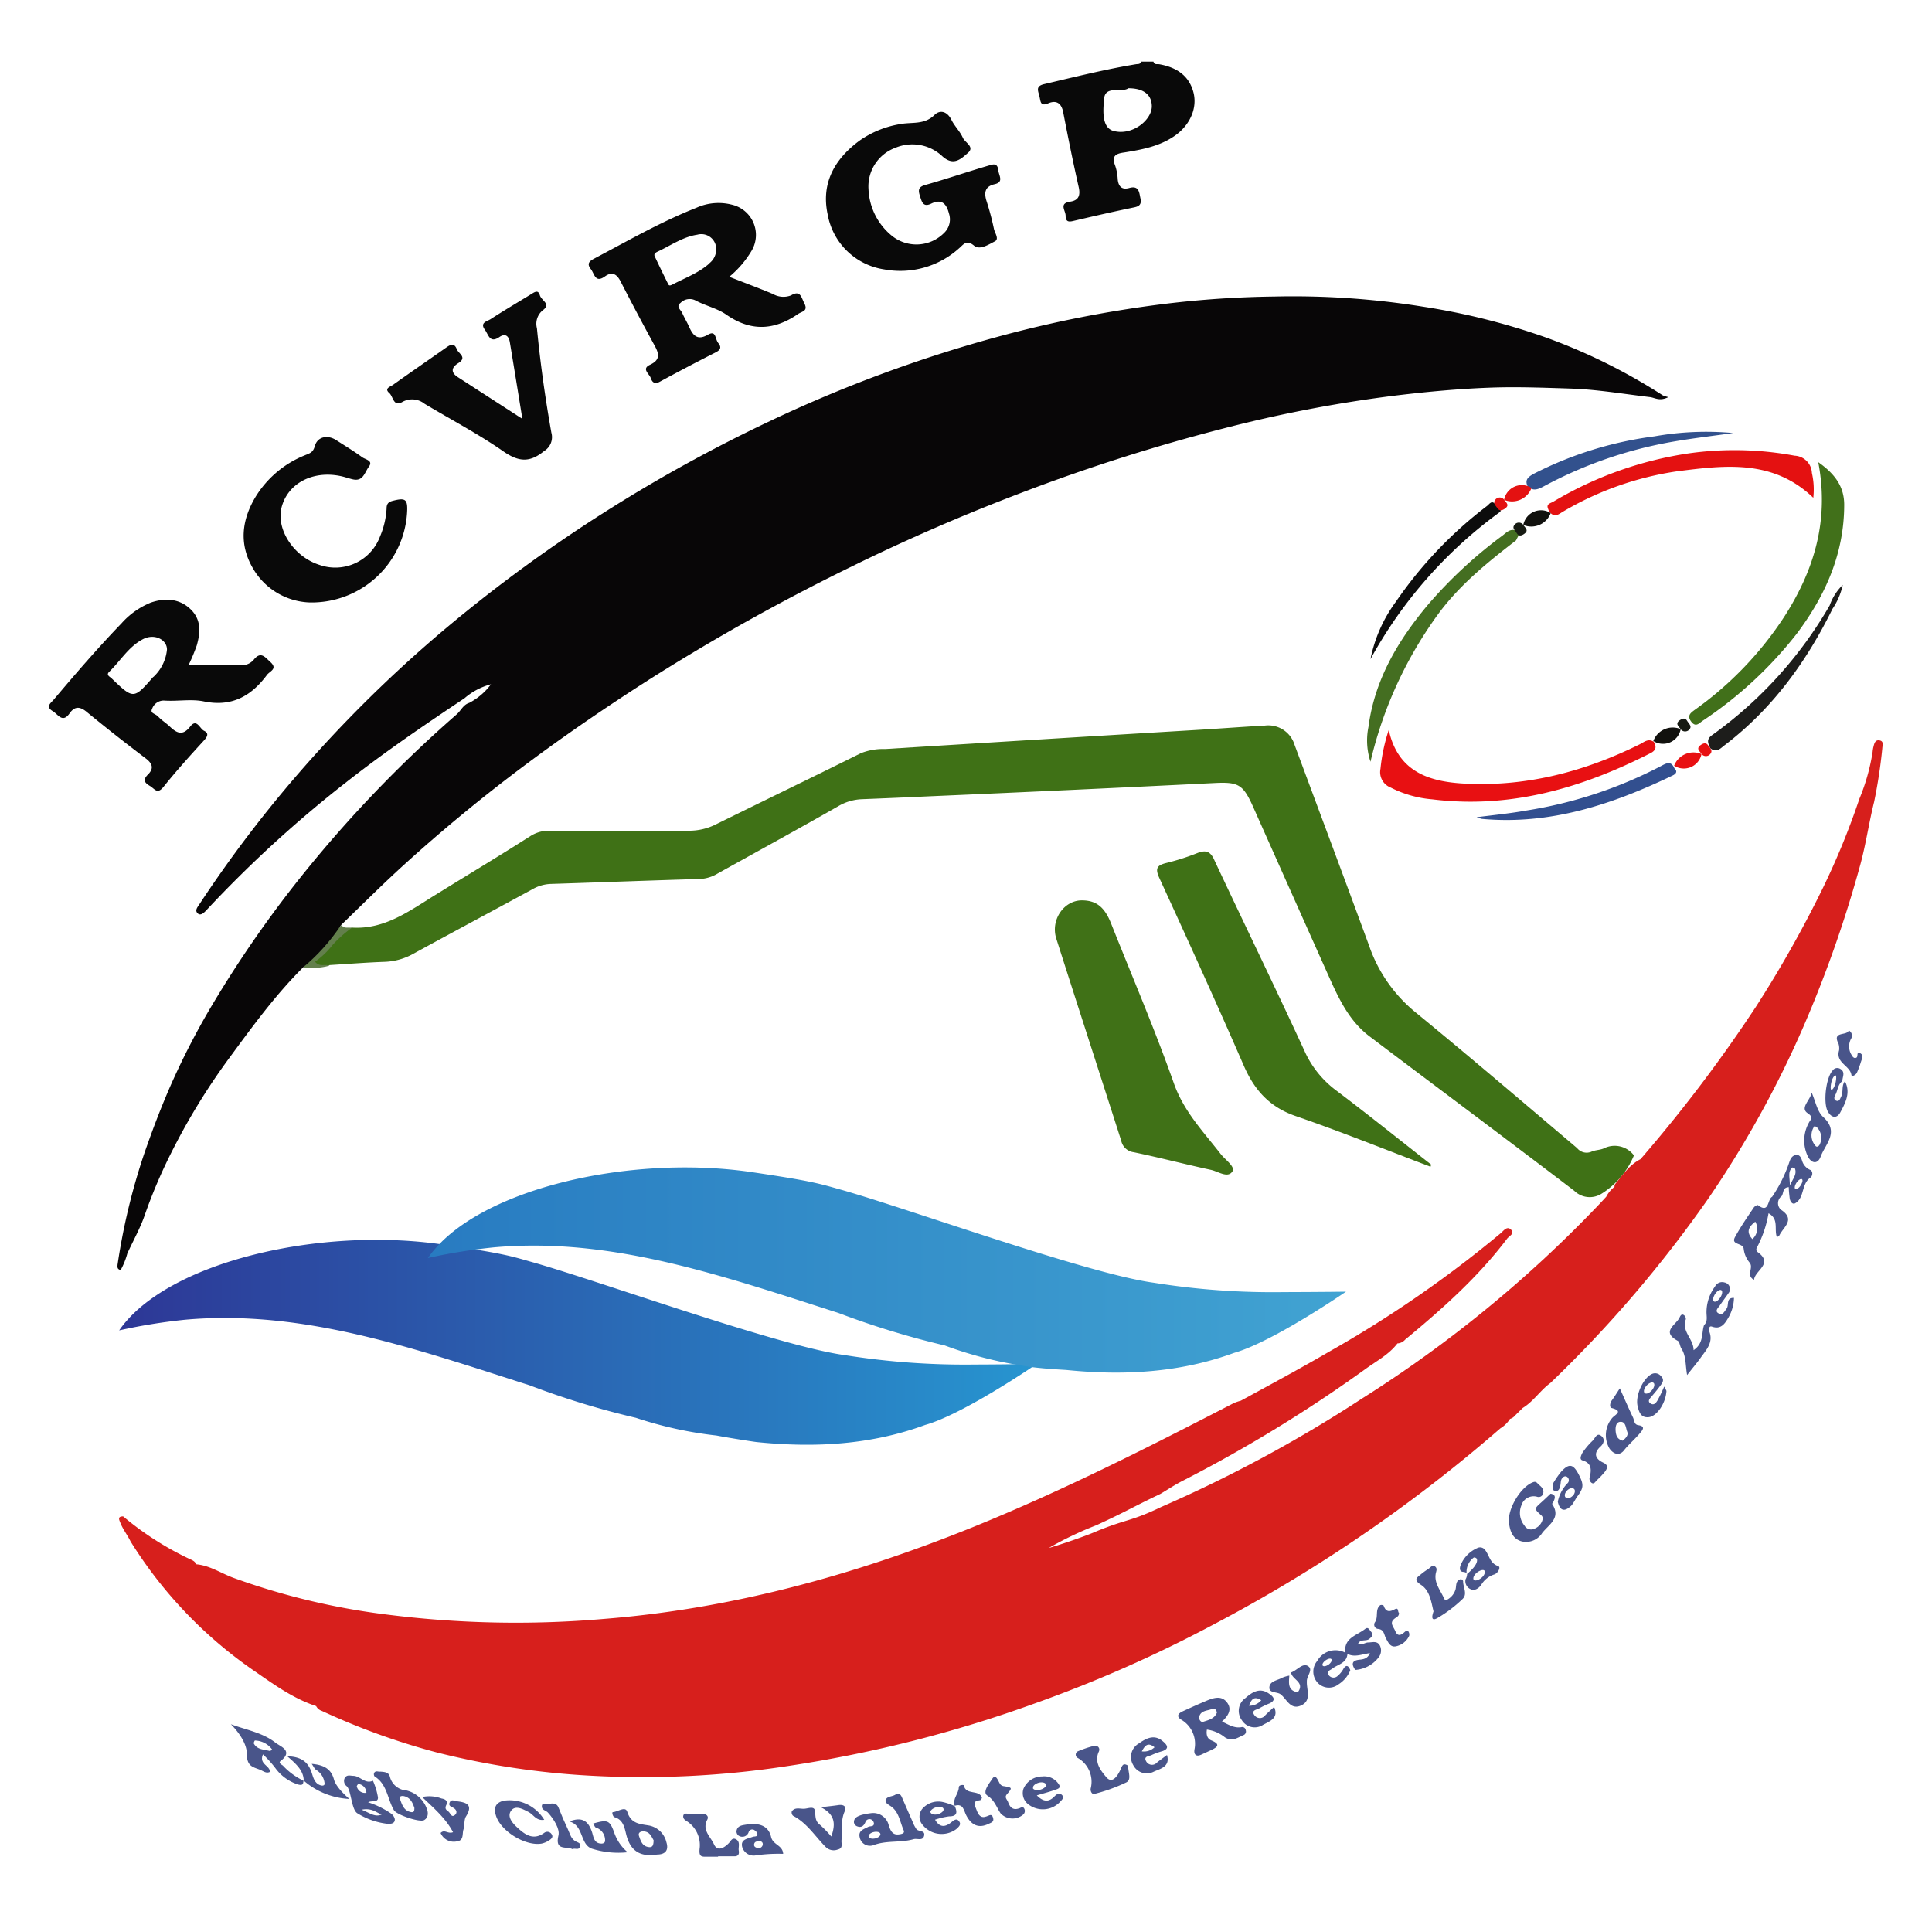 <svg id="Calque_1" data-name="Calque 1" xmlns="http://www.w3.org/2000/svg" xmlns:xlink="http://www.w3.org/1999/xlink" viewBox="0 0 291.81 289.73"><defs><style>.cls-1{fill:url(#Dégradé_sans_nom_6);}.cls-2{fill:#3f7116;}.cls-3{fill:#407117;}.cls-4{fill:#090909;}.cls-5{fill:#41701a;}.cls-6{fill:#e81012;}.cls-7{fill:#e41111;}.cls-8{fill:#446e21;}.cls-9{fill:#32518d;}.cls-10{fill:#324f8f;}.cls-11{fill:#0c0c0c;}.cls-12{fill:#d71f1c;}.cls-13{fill:#637f4c;}.cls-14{fill:#11110e;}.cls-15{fill:#080607;}.cls-16{fill:#161a12;}.cls-17{fill:#1d1d1b;}.cls-18{fill:#49558a;}.cls-19{fill:url(#Dégradé_sans_nom_12);}</style><linearGradient id="Dégradé_sans_nom_6" x1="17.99" y1="202.77" x2="156.63" y2="202.77" gradientUnits="userSpaceOnUse"><stop offset="0" stop-color="#2d3796"/><stop offset="1" stop-color="#2795d0"/></linearGradient><linearGradient id="Dégradé_sans_nom_12" x1="64.63" y1="191.83" x2="203.26" y2="191.83" gradientUnits="userSpaceOnUse"><stop offset="0" stop-color="#287bc1"/><stop offset="1" stop-color="#41a3d2"/></linearGradient></defs><path class="cls-1" d="M147.18,206.11a115.33,115.33,0,0,1-19.56-1.42c-9.89-1.33-37.08-11.19-47.27-14.06C77,189.67,76,189.33,67,188c-18.77-2.79-41.9,2.66-49,12.95a86.43,86.43,0,0,1,9.94-1.61c13.87-1.24,27.07,2.08,40.15,6.12,4,1.23,7.94,2.53,11.91,3.79a125,125,0,0,0,16.06,4.91,59.39,59.39,0,0,0,12.15,2.67c2.09.4,6,1,6.18,1,8.63.87,17.13.43,25.36-2.6,5.84-1.64,16.89-9.24,16.89-9.24S153.88,206.09,147.18,206.11Z"/><path class="cls-2" d="M241.86,180.33a3.34,3.34,0,0,1-4.09-.47c-10.26-7.83-20.61-15.53-30.9-23.31-3.27-2.46-4.83-6.09-6.44-9.68q-5.58-12.47-11.16-25c-1.53-3.42-2.23-3.77-5.87-3.59q-21.51,1.07-43,2-5.12.24-10.24.44a7.61,7.61,0,0,0-3.57,1.07c-6,3.43-12.14,6.78-18.22,10.17a5.64,5.64,0,0,1-2.67.81c-7.53.22-15.05.51-22.57.75a5.92,5.92,0,0,0-2.69.79c-6,3.26-12,6.47-18,9.75a9.52,9.52,0,0,1-4.32,1.22c-2.77.1-5.55.32-8.32.49a2.94,2.94,0,0,1-1.66.09c-.54-.08-1.07-.57-.58-1,1.78-1.67,2.94-4.11,5.59-4.75,4.89.31,8.59-2.45,12.44-4.83,4.84-3,9.72-5.93,14.54-9a5.14,5.14,0,0,1,2.84-.8c7,0,14,0,21.07,0a9,9,0,0,0,4.17-1c7.26-3.58,14.55-7.1,21.79-10.7a9.18,9.18,0,0,1,3.7-.64q23.67-1.48,47.34-2.9c3.35-.2,6.69-.46,10-.64a4.15,4.15,0,0,1,4.5,2.93c3.75,10.09,7.52,20.16,11.23,30.26a22.41,22.41,0,0,0,6.89,10c8.27,6.77,16.39,13.72,24.55,20.63a1.84,1.84,0,0,0,2.18.53c.57-.26,1.26-.23,1.83-.48a3.65,3.65,0,0,1,4.57,1.05A12.44,12.44,0,0,1,241.86,180.33Z"/><path class="cls-2" d="M216.07,176.23c-6.78-2.57-13.51-5.29-20.36-7.65-3.92-1.35-6.22-3.89-7.83-7.58-4.14-9.51-8.44-18.95-12.77-28.37-.67-1.46-.37-1.93,1.06-2.28a35.05,35.05,0,0,0,4.69-1.5c1.32-.52,2-.21,2.57,1.1,4.51,9.63,9.18,19.18,13.62,28.83a15.12,15.12,0,0,0,4.77,5.93c4.84,3.65,9.57,7.46,14.35,11.2Z"/><path class="cls-3" d="M163.4,136c2.17,0,3.42,1,4.4,3.44,3.2,8.06,6.61,16,9.51,24.21,1.5,4.24,4.44,7.28,7.06,10.65.68.88,2.23,1.91,1.78,2.63-.7,1.1-2.16,0-3.26-.23-3.89-.84-7.74-1.85-11.64-2.66a2.2,2.2,0,0,1-1.9-1.74c-3.26-10.18-6.56-20.35-9.81-30.53C158.65,138.93,160.7,136,163.4,136Z"/><path class="cls-4" d="M131.18,28.59a9.57,9.57,0,0,0,3.5,7,5.89,5.89,0,0,0,7.92-.41,2.82,2.82,0,0,0,.73-2.94c-.39-1.53-1.14-2.23-2.68-1.48-1.16.56-1.39-.18-1.65-1s-.49-1.48.74-1.82c3.22-.9,6.39-2,9.59-2.93.68-.21,1.33-.43,1.45.71.09.81.87,1.78-.54,2.1S148.58,29,149,30.35a40.78,40.78,0,0,1,1.12,4.21c.13.63.83,1.54.15,1.89-.94.48-2.26,1.36-3.13.67-1.2-1-1.61-.17-2.31.41a13.27,13.27,0,0,1-11.29,3.16A10.21,10.21,0,0,1,125,32.33c-1-4.72,1.11-8.37,4.87-11.12A14.85,14.85,0,0,1,136,18.74c1.73-.33,3.62.14,5.15-1.38.86-.84,1.93-.52,2.56.75.47.95,1.3,1.74,1.72,2.7.33.74,1.82,1.36.78,2.27s-2.17,2.06-3.87.53a6.61,6.61,0,0,0-7.09-1.29A6.22,6.22,0,0,0,131.18,28.59Z"/><path class="cls-4" d="M46.8,91a10.31,10.31,0,0,1-8.64-5.23c-2.09-3.63-1.64-7.28.47-10.77a15.49,15.49,0,0,1,7.42-6.23c.67-.29,1.22-.37,1.49-1.36.39-1.47,1.94-1.77,3.24-.93s2.68,1.67,3.95,2.6c.44.32,1.67.49,1,1.39s-.86,2.28-2.42,1.94c-.55-.12-1.09-.32-1.64-.45-4.32-1-8.17,1-9.13,4.64-.88,3.35,1.82,7.48,5.69,8.72a7.21,7.21,0,0,0,9.16-4.26,12.51,12.51,0,0,0,1-4.21c0-.62.16-1,.89-1.19,2-.52,2.34-.27,2.2,1.87A14.45,14.45,0,0,1,46.8,91Z"/><path class="cls-4" d="M78.9,63.27c-.65-4-1.26-7.77-1.89-11.55-.16-1-.71-1.41-1.58-.81-1.46,1-1.64-.35-2.18-1.08-.83-1.11.33-1.29.83-1.61,2-1.3,4.08-2.52,6.12-3.77.47-.28,1.07-.77,1.33.12s1.76,1.32.45,2.3a2.62,2.62,0,0,0-.88,2.72c.51,5.28,1.25,10.54,2.18,15.77a2.45,2.45,0,0,1-1.1,2.77c-2.19,1.8-3.89,1.64-6.22,0C72.2,65.52,68.1,63.37,64.14,61a3,3,0,0,0-3.36-.29c-1.39.81-1.37-.84-2-1.36-.77-.68.17-.94.55-1.2,2.67-1.9,5.38-3.76,8.06-5.65.64-.46,1.23-.74,1.6.24.25.67,1.63,1.23.23,2.11-1.09.68-1.15,1.44,0,2.16Z"/><path class="cls-5" d="M274.63,69.81c2.49,1.75,3.91,3.65,3.92,6.41,0,7.4-2.83,13.74-7.18,19.52a60.52,60.52,0,0,1-14.25,13.17c-.49.34-1,1-1.68.09s-.08-1.32.54-1.78a52.4,52.4,0,0,0,13.56-14.13C274,86.11,276.31,78.62,274.63,69.81Z"/><path class="cls-6" d="M249.71,111.93c.46.72.55,1.33-.37,1.81-10.37,5.29-21.19,8.46-33,7a16.83,16.83,0,0,1-6.29-1.78,2.5,2.5,0,0,1-1.54-2.84,27,27,0,0,1,1.25-5.86c1.43,6.53,6.39,7.88,11.79,8.12,9.2.42,17.87-1.87,26.09-5.94.65-.32,1.27-.93,2.09-.42Z"/><path class="cls-7" d="M273.88,75.19c-6.08-5.86-13.39-4.91-20.57-4a47.27,47.27,0,0,0-17.21,6.08c-.43.24-.83.63-1.37.53s-.82-.65-.95-1.07c-.22-.65.52-.74.91-1a55.88,55.88,0,0,1,20.37-7.25,49.55,49.55,0,0,1,16,.35,2.73,2.73,0,0,1,2.61,2.61A11.13,11.13,0,0,1,273.88,75.19Z"/><path class="cls-8" d="M229,81.61c-4.26,3.28-8.44,6.66-11.67,11A61.68,61.68,0,0,0,207,115.06a10.24,10.24,0,0,1-.31-5.24c.94-7.17,4.47-13.08,9-18.49a68.46,68.46,0,0,1,11.23-10.42c.59-.45,1.13-1.07,2-.8C229.81,80.58,229.17,81.1,229,81.61Z"/><path class="cls-9" d="M230.81,73.61c-.53-1-.17-1.47.76-2a55.52,55.52,0,0,1,18.32-5.7,44.54,44.54,0,0,1,11.88-.5c-3,.43-6,.77-9,1.29a64.28,64.28,0,0,0-19.58,6.75c-.81.43-1.55.79-2.37.09Z"/><path class="cls-10" d="M252.85,116c.58.5.32.89-.22,1.14-9.1,4.37-18.49,7.5-28.8,6.55a6.22,6.22,0,0,1-.8-.25c2.76-.35,5.11-.58,7.44-1a66.05,66.05,0,0,0,20.41-6.73c.74-.39,1.5-.86,2,.3Z"/><path class="cls-11" d="M226.63,77.28A67.54,67.54,0,0,0,207,99.56a21.75,21.75,0,0,1,3.83-8.66,62.43,62.43,0,0,1,13.79-14.49c.33-.25.68-.92,1.23-.24C226.39,76.35,226.74,76.66,226.63,77.28Z"/><path class="cls-12" d="M283.84,111.83c-.65-.09-.76.54-.88,1a4.69,4.69,0,0,0-.12.75,30.72,30.72,0,0,1-2,7.09,113.82,113.82,0,0,1-5.49,13.42,176.26,176.26,0,0,1-10.15,18,219.86,219.86,0,0,1-17.42,23c-1.65.84-2.66,2.35-3.79,3.71a.57.57,0,0,0-.13.46,4.49,4.49,0,0,0-1.26,1.51c-.46.49-.92,1-1.39,1.48a187.31,187.31,0,0,1-35.5,29,205.67,205.67,0,0,1-30.29,16.36c-4.67,2.25-5.16,1.77-9.93,3.74-.81.37-4,1.56-7.1,2.48a52.17,52.17,0,0,1,7.21-3.45c4.52-2.08,4.94-2.46,9.72-4.76,1.09-.65,2.14-1.35,3.26-1.92a214.89,214.89,0,0,0,27.78-17c1.63-1.17,3.45-2.13,4.71-3.78a1.66,1.66,0,0,0,1.16-.57c5.59-4.62,11-9.43,15.41-15.26.3-.39,1.18-.76.58-1.36s-1.12.17-1.55.54a174.83,174.83,0,0,1-25.85,17.86c-4.41,2.57-8.93,5-13.4,7.44h0a7.78,7.78,0,0,0-1.06.36c-12.94,6.69-25.93,13.28-39.47,18.76C129,237.92,110.54,243,91.25,244.53A154.71,154.71,0,0,1,58,243.82a106.1,106.1,0,0,1-22.74-5.49c-1.87-.69-3.57-1.87-5.62-2.05-.22-.52-.69-.65-1.15-.87a46.34,46.34,0,0,1-9.89-6.36c-.91,0-.59.53-.41,1,.4,1,1.07,1.83,1.53,2.78a66.09,66.09,0,0,0,18.89,19.7c2.89,2,5.75,4.06,9.14,5.17a1.43,1.43,0,0,0,.84.72,105.12,105.12,0,0,0,17.33,6.27,121.48,121.48,0,0,0,23,3.51,143.79,143.79,0,0,0,30.17-1.46,193.71,193.71,0,0,0,37.12-9.41,200.26,200.26,0,0,0,27.17-12,226,226,0,0,0,43.23-29.58,4.43,4.43,0,0,0,1.46-1.43,1.47,1.47,0,0,0,.76-.51l1.16-1.14c1.64-1,2.66-2.67,4.19-3.78A186.79,186.79,0,0,0,258,181.07a155.93,155.93,0,0,0,14.37-25.95A182.6,182.6,0,0,0,281,130.55c.84-3.1,1.29-6.3,2.07-9.43a77.57,77.57,0,0,0,1.23-8.06C284.32,112.59,284.59,111.93,283.84,111.83Z"/><path class="cls-13" d="M53.11,140.17a18.28,18.28,0,0,0-2.9,2.59,12.2,12.2,0,0,1-2.62,2.5c.64.85,1.5.31,2.17.6a9.93,9.93,0,0,1-3.91.26c1.54-2.46,3.73-4.34,5.73-6.39C52,140.34,52.6,140,53.11,140.17Z"/><path class="cls-14" d="M253.85,110.15a2.72,2.72,0,0,1-4.13,1.78l0,0a3.12,3.12,0,0,1,4.12-1.8Z"/><path class="cls-15" d="M251.15,59.72A87.22,87.22,0,0,0,233.56,51a102.47,102.47,0,0,0-18.65-4.68,123.68,123.68,0,0,0-22.43-1.53A151.52,151.52,0,0,0,176,45.89a180,180,0,0,0-25.38,5A207,207,0,0,0,116,63.74,229.2,229.2,0,0,0,91.61,77.18a223.83,223.83,0,0,0-24,17.5A198.46,198.46,0,0,0,47.7,113.87a188.13,188.13,0,0,0-17.57,22.7c-.33.5-.78,1-.19,1.46.38.27.83-.11,1.23-.54a182.09,182.09,0,0,1,21.26-19.44c5.71-4.48,11.7-8.56,17.73-12.58a9.92,9.92,0,0,1,4-2.11,9.63,9.63,0,0,1-3.29,2.81c-.91.27-1.25,1.18-1.9,1.74a190.25,190.25,0,0,0-23.49,24.5,172,172,0,0,0-13.16,18.93,112.46,112.46,0,0,0-6.44,12.37c-1.53,3.46-2.87,7-4.13,10.64a96.32,96.32,0,0,0-4,16.72c0,.28-.09.64.48.76a11.22,11.22,0,0,0,1-2.49c.88-1.93,1.94-3.8,2.62-5.77a78.52,78.52,0,0,1,4-9.42,98.63,98.63,0,0,1,8.74-14.29c3.5-4.76,7-9.57,11.19-13.74a29.55,29.55,0,0,0,5.73-6.39c3.21-3.09,6.35-6.24,9.65-9.23,5.89-5.34,12-10.36,18.4-15.13,6-4.47,12.13-8.66,18.41-12.67a316.49,316.49,0,0,1,30.4-17Q141,79.48,154.1,74.5a282,282,0,0,1,30.76-9.8,204.39,204.39,0,0,1,25.24-4.87c4.91-.61,9.85-1.08,14.78-1.27,4.08-.16,8.18,0,12.27.13s8,.81,12.06,1.29c.75.09,1.46.68,2.78,0A4.79,4.79,0,0,1,251.15,59.72Z"/><path class="cls-16" d="M253.85,110.15l0,0c-.26-.43-.9-.81-.15-1.35.4-.29.83-.4,1.11.06s.72.79.43,1.22A.84.84,0,0,1,253.85,110.15Z"/><path class="cls-17" d="M276.36,91.44A62.39,62.39,0,0,1,258.65,111c-1,.69-.65,1.24-.35,2l0,0c1,.81,1.59,0,2.25-.48,7.15-5.47,12.29-12.54,16.23-20.55a10.34,10.34,0,0,0,1.55-3.62A8,8,0,0,0,276.36,91.44Z"/><path class="cls-4" d="M180.24,13.88c-.7-2.55-2.64-3.72-5.1-4.17-.34-.07-.79.13-.92-.4h-1.9c-.08.43-.43.34-.73.39-4.66.77-9.25,1.92-13.86,3-1.36.31-.94,1-.74,1.82s.12,1.6,1.35,1.08,2,0,2.25,1.38c.73,3.77,1.49,7.55,2.34,11.3.29,1.29-.06,2-1.3,2.18-1.73.26-.68,1.34-.68,2.11,0,1.14.7.91,1.43.74,2.82-.66,5.65-1.31,8.49-1.9.87-.18,1.64-.24,1.38-1.46-.2-.94-.23-1.95-1.67-1.56-1.12.32-1.65-.2-1.76-1.31a7.43,7.43,0,0,0-.38-2.05c-.56-1.42,0-1.82,1.36-2,2.67-.43,5.35-.92,7.65-2.53S180.9,16.29,180.24,13.88Zm-12.07,5.89c-1.85-.51-1.54-3.34-1.4-4.9.19-2,2.69-.83,3.66-1.54,2.34,0,3.51,1,3.54,2.69C174,18.13,171,20.55,168.17,19.77Z"/><path class="cls-4" d="M40.84,100c-.78-.69-1.43-1.72-2.52-.34a2.4,2.4,0,0,1-1.85.83c-2.63,0-5.26,0-8,0a29.67,29.67,0,0,0,1.25-3c.55-1.94.71-3.88-.94-5.47s-3.81-1.75-6-1a11.94,11.94,0,0,0-4.44,3.15c-3.56,3.69-6.9,7.57-10.2,11.48-.45.54-1.33,1.08-.17,1.77.79.46,1.46,1.88,2.55.32.82-1.17,1.66-1,2.69-.11q4.32,3.54,8.78,6.91c1.06.8,1.28,1.54.35,2.46-.77.76-.54,1.22.26,1.69s1.14,1.36,2.11.15c1.93-2.42,4-4.7,6.1-7,.5-.56.8-1.07,0-1.46-.65-.32-1.09-1.9-2.07-.65-1.12,1.44-2,1.06-3.11,0-.54-.52-1.21-.92-1.72-1.47S22.6,107.8,23,107a1.85,1.85,0,0,1,1.93-1.17c2,.11,4-.27,5.87.12,4.19.86,7.14-.79,9.52-4C40.72,101.39,42,101.05,40.84,100Zm-17.69,2.24c-2.95,3.4-3,3.4-6.3.22-.27-.26-.88-.49-.34-1,1.67-1.62,2.88-3.73,5-4.87,1.82-1,3.72.05,3.71,1.52A6.49,6.49,0,0,1,23.15,102.27Z"/><path class="cls-4" d="M121.47,45.78c-.46-.91-.58-2-2-1.16a3.18,3.18,0,0,1-2.74-.22c-2.1-.88-4.23-1.67-6.58-2.59a15.1,15.1,0,0,0,3.41-4,4.69,4.69,0,0,0-3-6.89,8.11,8.11,0,0,0-5.37.46C99.83,33.5,94.9,36.34,89.86,39c-.78.41-1.32.76-.61,1.66.54.7.65,2.15,2.12,1.09,1.08-.77,1.79-.37,2.37.77q2.51,4.89,5.15,9.71c.7,1.27.82,2.15-.72,2.87-1.32.62-.09,1.36.12,2s.59,1,1.4.54q4.16-2.26,8.38-4.4c.78-.39.93-.8.42-1.42s-.3-2-1.57-1.26c-1.62.93-2.28.07-2.85-1.23-.31-.69-.71-1.34-1-2-.18-.51-1.06-1-.27-1.59a1.93,1.93,0,0,1,2.25-.36c1.5.81,3.26,1.18,4.63,2.13,3.65,2.55,7.15,2.43,10.74,0C121.07,47,122.14,47.07,121.47,45.78Zm-14.31-6c-1.63,1.45-3.66,2.19-5.56,3.18-.23.11-.51.28-.65,0-.71-1.4-1.39-2.82-2.06-4.24-.18-.38.16-.58.43-.71,2-.93,3.81-2.23,6-2.56a2.25,2.25,0,0,1,2.86,2.18A2.67,2.67,0,0,1,107.16,39.75Z"/><path class="cls-18" d="M82.2,276.85c-1.71,1.23-3,.2-4.17-.9-.7-.65-1.47-1.61-.82-2.46s1.72-.25,2.58.19,1.16,1.38,2.41,1.2A6.12,6.12,0,0,0,76.05,272c-1.33.34-1.49,1.22-1.11,2.34.79,2.33,4.47,4.55,6.87,4.13a3.1,3.1,0,0,0,1-.41c.37-.22.83-.52.51-1A.76.76,0,0,0,82.2,276.85Z"/><path class="cls-18" d="M92.74,276.72c-.66-1.79-1-1.89-3.14-1.28.14.22.23.55.4.61a2,2,0,0,1,1.39,2c0,.29-.28.42-.53.42-1.15,0-1.21-1-1.44-1.72-.54-1.64-1.46-2.4-3.41-1.62,2.18.63,1.56,3.4,3.36,4.1a13.28,13.28,0,0,0,5.43.55A6.75,6.75,0,0,1,92.74,276.72Z"/><path class="cls-18" d="M69.1,272.09c-.38,0-.91-.41-1.17.15s.26.66.56.84c.52.3.59.78.21,1.08-.54.44-.66-.32-1-.55s-.54-.46-.3-.95c.31-.64-.16-.91-.72-1a5.18,5.18,0,0,0-2.92-.22c1.83,1.73,3.56,3.22,4.67,5.31-.79.32-1.28-.5-1.88.12A2.16,2.16,0,0,0,69,278.14c1.1-.12.79-1.14,1-1.79s.06-1.49.4-2C71.48,272.61,70.46,272.26,69.1,272.09Z"/><path class="cls-18" d="M50.44,268.78c-.44-1.65-1.61-2.2-3.36-2.35.31.43.43.77.67.91a2.66,2.66,0,0,1,1.27,2c.07.37-.29.41-.51.35-.95-.23-1.17-1.12-1.41-1.86-.52-1.62-1.51-2.49-3.71-2.55,1.36,1.18,2.45,2.14,2.49,3.69a11.4,11.4,0,0,0,6.9,2.76S50.79,270.11,50.44,268.78Z"/><path class="cls-18" d="M87,278.16c-.77-.37-.9-1.17-1.22-1.83q-.76-1.6-1.41-3.27c-.37-.93-1.13-.57-1.77-.59-.27,0-.71-.15-.76.3-.07.64.59.68.9,1,.92,1,1.84,2.51,1.61,3.46-.58,2.4,1.19,1.6,2.12,2.08.36-.21.92.22,1.13-.34S87.32,278.33,87,278.16Z"/><path class="cls-18" d="M42.38,266c2-1.54-.05-2.2-.76-2.76-1.94-1.53-4.41-1.93-6.75-2.8,1.32,1.33,2.45,3.05,2.42,4.57,0,1.9,1.07,1.91,2.08,2.35.42.18.87.56,1.4.28,0-1-1.69-1.14-1.05-2.64a16.13,16.13,0,0,1,1.88,2.08,6.77,6.77,0,0,0,3.47,2.48c.72.17.72-.15.77-.59a10.17,10.17,0,0,1-3.11-2.28C42.54,266.54,42,266.29,42.38,266Zm-1.64-1.52c-.88-.24-1.91-.17-2.42-1.16,0-.09.14-.43.19-.42a3.33,3.33,0,0,1,2.62,1.4C40.85,264.44,40.79,264.5,40.74,264.49Z"/><path class="cls-18" d="M45.85,269v0h0l0,0Z"/><path class="cls-18" d="M59.16,274a13.31,13.31,0,0,0-3.56-1.77c.53-.3,1.53.1,1.49-.73a10.46,10.46,0,0,0-.76-2.53c-1.17.56-1.9-.69-2.93-.73-.49,0-1-.24-1.34.34a1,1,0,0,0,.29,1.21c.7.55.71,3.59,1.65,4.12a11,11,0,0,0,4.57,1.58c.38,0,.81,0,1-.35S59.5,274.31,59.16,274Zm-5.27-4.18c0-.09.19-.37.26-.35a1.36,1.36,0,0,1,1.19,1.33A1.26,1.26,0,0,1,53.89,269.83Zm.75,3.53c1.53-.31,2.21.46,3,.73C56.64,274.52,55.91,273.88,54.64,273.36Z"/><path class="cls-18" d="M98.07,275.75c-1.44-.25-2.75-.25-3.33-2.08-.28-.9-1.42,0-2.16.05-.22,0,0,.69.21.76,1.37.37,1.55,1.66,1.8,2.64.63,2.5,2.14,3.4,4.66,3,1.11,0,1.82-.53,1.4-1.86A3.33,3.33,0,0,0,98.07,275.75ZM98,279c-1-.11-1.23-.95-1.49-1.69-.16-.47.23-.69.64-.68,1,0,1.26.83,1.57,1.33C98.71,278.72,98.57,279.07,98,279Z"/><path class="cls-18" d="M61.41,270.45a2.76,2.76,0,0,1-2.52-2.08c-.18-.69-.79-.72-1.47-.77-.25.07-.68-.23-.92.22a.56.56,0,0,0,.08.51c1.91,1.17,1.93,3.42,2.93,5.11.41.69,3.87,1.86,4.54,1.49s.67-1.18.38-1.82A4.35,4.35,0,0,0,61.41,270.45Zm.7,3.27c-1.12-.18-1.39-1.14-1.7-2-.16-.41.28-.48.58-.42,1,.21,1.33,1,1.6,1.78C62.59,273.48,62.56,273.79,62.11,273.72Z"/><path class="cls-18" d="M170.41,266.71h0Z"/><path class="cls-18" d="M170.41,266.72c-.83-.53-.91,0-1.22.68-.39.82-1.21,2.15-2.13,1-.76-.92-1.85-2.2-1.09-3.83.22-.48-.11-1-.81-.84a16.51,16.51,0,0,0-2.31.78.56.56,0,0,0-.11,1,4.14,4.14,0,0,1,2,4.64c-.08.39.19.93.55.82a25.43,25.43,0,0,0,4.78-1.72C171,268.84,170.34,267.61,170.41,266.72Z"/><path class="cls-18" d="M212.09,246.57c-.51.45-1,.62-1.33-.17s-1-1.31,0-2c.25-.17.57-.3.54-.79-.22-.11,0-.86-.62-.54-.81.43-1.36.44-1.69-.54a.56.56,0,0,0-.51-.08c-.84.66-.24,1.79-.81,2.59a.65.65,0,0,0,.43,1c1,.08.93.9,1.25,1.46s.63,1.35,1.49,1.17a2.81,2.81,0,0,0,2-1.58.81.81,0,0,0-.13-.68C212.52,246.2,212.28,246.4,212.09,246.57Z"/><path class="cls-18" d="M197.49,251.62c-.8-.42-1.62.71-2.48,1,.07,1.07,2.18,1.46,1,3-1.55-.27-1.34-1.43-1.27-2.52h0a5,5,0,0,0-1.06.31c-.69.4-1.79.49-1.94,1.33-.18,1.05,1.09.76,1.65,1.16.93.68,1.46,2.36,3,1.76,1.81-.71.93-2.42,1-3.67C197.32,253.14,198.48,252.15,197.49,251.62Z"/><path class="cls-18" d="M187.47,260.89c-1.05.17-1.89-.38-2.9-.85.94-.88,1.57-1.83.75-2.9s-2-.7-3.1-.24-2.42,1.05-3.62,1.61c-.61.29-1,.73-.19,1.24a4.23,4.23,0,0,1,2,4.52c-.1.67.17,1.14,1,.78l1.54-.71c1-.47,1.4-.89,0-1.46-.61-.25-.79-.88-.66-1.63a5.45,5.45,0,0,1,2.72,1.17c1.11.7,1.88.06,2.77-.32a.59.59,0,0,0,.38-.75A.53.53,0,0,0,187.47,260.89Zm-5.73-.82c-.39.14-.69-.42-.62-.71.22-1,1.17-.93,1.88-1.2.44-.16.71,0,.8.54C183.44,259.61,182.53,259.81,181.74,260.07Z"/><path class="cls-18" d="M192.44,257.83c-.45.42-.9.82-1.33,1.25a1,1,0,0,1-1.64,0c-.57-.79.4-.82.77-1.06a11.49,11.49,0,0,1,1.5-.72h0c1.19-.56.43-1.13-.09-1.49-1.36-.95-2.51-.23-3.54.68a2.36,2.36,0,0,0-.53,3.36,2.28,2.28,0,0,0,3.18.69c1-.55,2.44-1,1.68-2.72Zm-1.95-1a2.34,2.34,0,0,1-1.84.82C189,256.65,189.45,256.14,190.49,256.82Z"/><path class="cls-18" d="M176.21,265.13c-.49.37-1,.72-1.46,1.1a1,1,0,0,1-1.62-.16c-.49-.84.48-.77.87-1a10.73,10.73,0,0,1,1.56-.56h0c1.25-.43.56-1.08.08-1.49-1.26-1.09-2.48-.49-3.6.31a2.36,2.36,0,0,0-.88,3.28,2.29,2.29,0,0,0,3.1,1c1-.45,2.53-.75,2-2.53Zm-3.75-.59c.49-.94.95-1.4,1.92-.62A2.3,2.3,0,0,1,172.46,264.54Z"/><path class="cls-18" d="M206.67,248.09c-.51,0-1,.49-1.54.18.38-.74,1.21-.32,1.68-.71s.69-.63.26-1.11c-.23-.25-.41-.77-.87-.41-1.26,1-3.27,1.35-3,3.6a3.16,3.16,0,0,0-4.25,1.25,2.49,2.49,0,0,0,.09,3.31,2.34,2.34,0,0,0,3.12.22,4.46,4.46,0,0,0,1.79-2.14c-.22-.57-.55-.94-1-.27a3.83,3.83,0,0,1-.93,1.15.89.89,0,0,1-1.34-.15c-.41-.57.22-.71.53-.95.84-.67,2.2-.81,2.31-2.24,1.09.56,2.17.05,3.39-.12-.34.86-1,.94-1.64,1-1.18.15-1.11.75-.57,1.54h0a4.86,4.86,0,0,0,3.53-1.9,1.68,1.68,0,0,0,.18-1.8C208,247.8,207.27,248.09,206.67,248.09Zm-6,3.33c-.36.27-.76.34-.89.17s.07-.53.43-.79.76-.35.89-.18S201.05,251.15,200.69,251.42Z"/><path class="cls-18" d="M220.48,238.58c-.72.32-.45,1.1-.69,1.66a2.58,2.58,0,0,1-.9,1.19c-.26.19-.61.43-.78,0-.52-1.18-1.47-2.25-1.27-3.65.06-.44.33-.86-.1-1.17s-.74.24-1.08.43a9.15,9.15,0,0,0-1.07.78c-.71.55-1.06.85.06,1.58,1.32.87,1.52,2.56,1.87,4-.22.63-.44,1.59.59,1a20,20,0,0,0,3.77-2.85c.83-.76.09-1.8.11-2.71A.36.36,0,0,0,220.48,238.58Z"/><path class="cls-18" d="M226.29,236.56c-1.29-.44-1.33-1.65-2-2.46a.93.93,0,0,0-1.2-.25,4.77,4.77,0,0,0-2.46,2.52c-.18.45-.22,1,.34,1.06a.91.91,0,0,1,.54.18,2.72,2.72,0,0,1,1.09-2.35.5.5,0,0,1,.46.19c.25.75-.87,1.79-1.47,2.29a1.68,1.68,0,0,1-.24.83,1.33,1.33,0,0,0,.7,1.44c.66.35,1.25-.07,1.65-.58a3.53,3.53,0,0,1,1.95-1.6C226.2,237.7,226.76,236.72,226.29,236.56Zm-2.55,1.78c-.45.37-1,.5-1.15.28s0-.7.48-1.08,1-.5,1.15-.28S224.19,238,223.74,238.34Z"/><path class="cls-18" d="M234.64,226.81c.25-.54.4-1.05-.44-1.19-.46.43-.91.87-1.38,1.29-1.12,1-1.12,1,0,2a.62.62,0,0,1,.2.49,2,2,0,0,1-1.28,1.51,1.14,1.14,0,0,1-1.48-.47,3,3,0,0,1-.49-3,1.94,1.94,0,0,1,2.39-1.36.69.69,0,0,0,.9-.45c.21-.59-.19-1-.55-1.3s-.45-.62-.94-.45c-1.89.68-3.93,4.08-3.65,6.17.16,1.25.56,2.4,1.91,2.77a2.88,2.88,0,0,0,3.12-1.29c1-1.27,2.88-2.25,1.49-4.36C234.44,227.08,234.58,226.92,234.64,226.81Z"/><path class="cls-18" d="M242.13,220.92c-1.1-.52-1.55-1.36-.4-2.41.52-.47.73-1.15.11-1.63s-.87.23-1.2.65a10.93,10.93,0,0,0-1.65,1.94c-.2.41-.48,1,.07,1.13,1.34.43,1.3,1.36,1.09,2.41a.78.78,0,0,0,.29,1c.34.19.53-.21.73-.41a11.09,11.09,0,0,0,1.29-1.37C242.8,221.72,242.94,221.3,242.13,220.92Z"/><path class="cls-18" d="M247.45,215.27c-.65-.1-.6-.73-.79-1.14-.65-1.36-1.25-2.75-2-4.42-.49.73-.81,1.27-1.18,1.77s-.37,1.11-.07,1.19c1.88.49.51,1,.07,1.54a4,4,0,0,0-.38,4.59c.65.92,1.55,1.1,2.2.26s1.66-1.69,2.41-2.6C248.11,216,248.58,215.43,247.45,215.27Zm-2.36,2.34c-.82-.21-1-.77-1.06-1.42s.06-1.34.63-1.42c.92-.11.88.9,1.11,1.47S245.52,217.26,245.09,217.61Z"/><path class="cls-18" d="M235.82,222.27a13.6,13.6,0,0,0-1.28,1.86h0c.12.37-.25,1,.4,1.08.45.07.62-.36.71-.73s.06-.63.15-.92.44-.71.84-.51a.62.62,0,0,1,.11,1,5.55,5.55,0,0,0-1.46,2.79c.37,1.58,1.18,1.45,2.12.5a11.15,11.15,0,0,0,.69-1.12c1.11-1.44,1.17-1.92.35-3.5S237,221,235.82,222.27Zm1.7,3.68c-.35.36-.82.46-1.05.23s-.12-.7.23-1.05.82-.45,1.05-.22S237.87,225.6,237.52,226Z"/><path class="cls-18" d="M250.36,211.51c-.2.33-.53.83-1.05.49s-.15-.72.14-1.06c.49-.57,1-1.17,1.42-1.77.34-.43.48-.86,0-1.31a1.12,1.12,0,0,0-1.35-.33c-1.32.59-2.57,3.27-2.17,4.89.21.86.48,1.76,1.67,1.64s2.54-2,2.68-3.93c0-.11-.1-.22-.34-.7A21.09,21.09,0,0,1,250.36,211.51Zm-1.94-1.09c-.23-.2-.11-.7.27-1.12s.85-.6,1.07-.41.1.7-.27,1.12S248.64,210.62,248.42,210.42Z"/><path class="cls-18" d="M260.78,197.67c-.31.39-.54,1-1.12.75-.75-.34-.19-.83.08-1.21.46-.67.95-1.32,1.42-2a1,1,0,0,0-.67-1.49,1.21,1.21,0,0,0-1.46.61,6.52,6.52,0,0,0-1.28,3.88c0,.68.21,1.39-.37,1.95h0c-.41,1.2,0,2.7-1.58,3.78,0-1.74-1.86-2.8-1.17-4.67a.73.73,0,0,0-.28-.62c-.39-.28-.57.15-.68.38-.54,1.11-2.83,2.11-.26,3.5.3.16.31.81.55,1.17.72,1.1.59,2.44.86,4,.84-1.07,1.45-1.79,2-2.55.89-1.26,2.1-2.44,1.27-4.22.12-.24,0-.72.52-.54,1.27.44,1.88-.39,2.4-1.29a6.22,6.22,0,0,0,.89-3.06C260.64,196,261.19,197.15,260.78,197.67Zm-1.9-1.09c-.22-.14-.15-.63.16-1.11s.73-.73.95-.59.15.64-.16,1.11S259.1,196.73,258.88,196.58Z"/><path class="cls-18" d="M281.07,159.15c-.73-.53-.38.43-.66.59s-.53,0-.69-.31a2.42,2.42,0,0,1-.15-2.5.89.89,0,0,0-.34-1.29c-.22.88-2.56.05-1.54,2a2.43,2.43,0,0,1,.09,1c-.57,1.92,1.64,2.28,1.86,3.73.05.33.67,0,.83-.35a13.08,13.08,0,0,0,.59-1.58C281.2,160,281.49,159.45,281.07,159.15Z"/><path class="cls-18" d="M275.38,168.72c-.93-.85-1.18-2.44-1.75-3.7-.17,1.14-1.79,2.3-.63,3.1,1,.68.49.92.22,1.45a5.52,5.52,0,0,0-.15,5.12c.55,1.08,1.49,1.19,1.93,0C275.69,172.81,277.87,171,275.38,168.72Zm-.56,4.21c-.14.24-.43.38-.6.15a2.38,2.38,0,0,1-.15-3,2.08,2.08,0,0,1,.37.21A2.25,2.25,0,0,1,274.82,172.93Z"/><path class="cls-18" d="M273.46,176.73a2.18,2.18,0,0,1-1.23-1.28c-.15-.49-.35-1.07-.94-1s-.85.56-1,1a21.51,21.51,0,0,1-2.63,5.33h0c-.74.36-.39,2.59-2.14,1.25-.08-.06-.5.17-.62.35-1,1.48-2,2.93-2.84,4.47-.68,1.25,1.22.83,1.31,1.79a3.93,3.93,0,0,0,.88,2.06c.69.81-.61,1.92.68,2.62.11-1.45,3.08-2.45.45-4.27a.57.57,0,0,1-.06-.53,17.17,17.17,0,0,0,1.8-5.26c1.64.9.79,2.45,1.28,3.63.21-.18.33-.23.38-.33.61-1.24,2.46-2.37.21-3.84a1.32,1.32,0,0,1-.07-1.89c.6-.33.14-1.48,1.26-1.51,0,.54.07,1.08.13,1.62s.4,1,.79.83c1.5-.8.93-2.92,2.33-3.88C273.75,177.69,273.89,177,273.46,176.73Zm-8.78,10.43c-1-1.1-.55-1.86.44-2.63A2.09,2.09,0,0,1,264.68,187.16Zm5.66-8.1c0-1.26-.35-2.08.38-2.72,0,0,.38.1.41.21C271.4,177.42,270.83,178,270.34,179.06Zm1.63,0c-.27.4-.63.64-.8.52s-.09-.54.18-.94.64-.64.81-.53S272.25,178.61,272,179Z"/><path class="cls-18" d="M278.08,165.66c-.16.31-.28.8-.77.58-.34-.15-.28-.55-.12-.82.4-.69.37-1.6,1.08-2.12h0c0-.64.52-1.38-.33-1.86a.85.85,0,0,0-1.15.27c-1,1.08-1.44,4.87-.72,6.16.54,1,1.37,1.11,1.88.17.78-1.44,1.61-3,.71-4.72C278.1,164,278.46,164.93,278.08,165.66Zm-1.46-1.06c-.16,0-.14-.57,0-1.17s.45-1,.61-1,.14.57,0,1.17S276.78,164.65,276.62,164.6Z"/><path class="cls-18" d="M126.62,272.66c-.67.1-1.35.17-2.64.32,2.21,1.11,2.23,2.58,1.58,4.42a17.31,17.31,0,0,0-1.72-1.77c-.75-.57-.65-1.26-.74-2.07s-1-.39-1.62-.35-1.41-.29-1.89.4a.69.69,0,0,0,.19.66c2.14,1.1,3.37,3.17,5,4.78a1.71,1.71,0,0,0,1.75.32c.86-.19.52-.89.57-1.39.13-1.43-.14-2.88.44-4.28C127.92,272.87,127.46,272.54,126.62,272.66Z"/><path class="cls-18" d="M111.12,277.8c-.51-.25-.71.23-1,.56-.67.73-1.75,1.4-2.28.22s-1.86-2.16-1-3.75c.24-.47-.15-.84-.69-.86s-1.39,0-2.08,0c-.33,0-.83-.18-.88.39,0,.31.18.51.5.7a4.29,4.29,0,0,1,2,4c-.2,1.55.33,1.38,1.26,1.39h1.51v-.06h2.47c.62,0,.74-.38.65-.88S111.88,278.16,111.12,277.8Z"/><path class="cls-18" d="M154.08,273.09c-1.08.45-1.54-.1-1.82-.89-.12-.37-.6-.7-.18-1.17.84-1,.84-1-.44-1.23a.77.77,0,0,1-.6-.35c-.3-.46-.64-1.61-1.17-.76-.42.66-1.56,2-.73,2.54,1.11.73,1.38,1.78,2,2.69a2.48,2.48,0,0,0,3.4.17.72.72,0,0,0,.18-.86C154.56,272.84,154.24,273,154.08,273.09Z"/><path class="cls-18" d="M149,274.37c-.89.33-1.23-.24-1.51-1s-.68-1.32.53-1.45c.11,0,.32-.3.29-.4-.45-1.26-2.43-.3-2.74-1.85,0-.09-.73-.1-.75.27,0,1-1,1.76-.62,2.82,1.3-.41,1.37.72,1.74,1.44.8,1.55,1.92,2,3.38,1.29.37-.19.87-.27.67-.93S149.45,274.22,149,274.37Z"/><path class="cls-18" d="M144.25,272.84a.06.06,0,0,1,0,0h0Z"/><path class="cls-18" d="M116.47,277.48c-.44-1.91-2.12-2.14-3.79-1.87-.57.1-1.34.14-1.44,1a.8.8,0,0,0,.28.63,1,1,0,0,0,1.56-.51.57.57,0,0,1,.93-.24.83.83,0,0,1,.39.58c0,.41-.47.28-.73.39-.73.28-1.82.35-1.58,1.47a1.79,1.79,0,0,0,2,1.33,23.63,23.63,0,0,1,4.2-.24C118.22,278.69,116.75,278.69,116.47,277.48Zm-1.28,1.23a.62.62,0,0,1-.74.43c-.28-.05-.64-.2-.54-.61s.45-.38.76-.42S115.3,278.31,115.19,278.71Z"/><path class="cls-18" d="M139.28,273.25a1.88,1.88,0,0,0-.12,2.14,3.69,3.69,0,0,0,5.28.89c.31-.29.76-.63.47-1.1-.39-.63-.82-.25-1.23.08-.91.73-1.74.84-2.45-.4a11.46,11.46,0,0,1,2.12-.5c1.27,0,1.25-.65.87-1.53a8.47,8.47,0,0,0-1.89-.65A3.19,3.19,0,0,0,139.28,273.25Zm3.23,0c.08.28-.3.63-.84.78s-1,0-1.12-.25.3-.64.84-.79S142.43,272.94,142.51,273.23Z"/><path class="cls-18" d="M144.22,272.83h0l0,0Z"/><path class="cls-18" d="M160.32,271.06c-.37-.3-.68-.06-1,.23-.81.87-1.63,1-2.72-.1,1.12-.33,2-.56,2.8-.85.38-.13.94-.28.47-.9a2.6,2.6,0,0,0-2.46-1.11,3.07,3.07,0,0,0-2.83,1.87,2.12,2.12,0,0,0,.76,2.36,3.57,3.57,0,0,0,4.77-.39C160.42,271.83,160.84,271.49,160.32,271.06Zm-4.28-1c-.08-.28.3-.63.84-.78s1,0,1.12.25-.3.64-.84.79S156.12,270.38,156,270.09Z"/><path class="cls-18" d="M138.42,276.29a5.38,5.38,0,0,1-.6-1.17c-.54-1.2-1.06-2.42-1.59-3.63-.21-.48-.51-.71-1-.4s-1.23.21-1.45.77c-.15.41.31.66.71.93,1.29.84,1.43,2.39,2,3.67.22.49-.34.57-.7.62-1,.14-1.28-.58-1.54-1.31a2.41,2.41,0,0,0-2.71-1.89,9.92,9.92,0,0,0-1.46.28c-.53.19-1.13.4-1.1,1.12a.77.77,0,0,0,.4.55c.64.29,1.06.05,1.33-.6a.64.64,0,0,1,.93-.37.75.75,0,0,1,.36.57c0,.53-.56.36-.87.52-.66.35-1.53.56-1.28,1.57a1.57,1.57,0,0,0,2.05,1.2c2-.77,4.1-.34,6.08-.91.54-.16,1.41.32,1.6-.53S138.73,276.69,138.42,276.29Zm-6.22,1.4c-.49.11-.94,0-1-.27s.28-.58.77-.69.94,0,1,.27S132.69,277.57,132.2,277.69Z"/><path class="cls-19" d="M193.82,195.17a113.38,113.38,0,0,1-19.57-1.42c-9.89-1.33-37.07-11.19-47.26-14.06-3.39-.95-4.4-1.3-13.35-2.63-18.77-2.79-41.9,2.67-49,12.95a86.49,86.49,0,0,1,9.94-1.6c13.87-1.25,27.07,2.08,40.15,6.11,4,1.23,7.94,2.53,11.91,3.8a128.26,128.26,0,0,0,16.06,4.91,59.51,59.51,0,0,0,12,3.09c2.09.4,6.19.59,6.36.61,8.63.87,17.13.43,25.36-2.59,5.84-1.65,16.88-9.24,16.88-9.24S200.52,195.15,193.82,195.17Z"/><path class="cls-14" d="M230.08,79.28a2.73,2.73,0,0,1,4.14-1.78l0,0a3.13,3.13,0,0,1-4.12,1.8Z"/><path class="cls-16" d="M230.08,79.28l0,0c.25.43.9.81.15,1.35-.4.29-.83.41-1.12-.06s-.71-.78-.42-1.21A.83.83,0,0,1,230.08,79.28Z"/><path class="cls-7" d="M227.18,75.47a2.73,2.73,0,0,1,4.14-1.77l0,0a3.14,3.14,0,0,1-4.12,1.81Z"/><path class="cls-7" d="M227.18,75.47h0c.25.42.9.8.15,1.34-.4.29-.83.41-1.12,0s-.72-.79-.43-1.22A.84.84,0,0,1,227.18,75.47Z"/><path class="cls-6" d="M257,113.89a2.73,2.73,0,0,1-4.14,1.77l0,0A3.13,3.13,0,0,1,257,113.9Z"/><path class="cls-6" d="M257,113.89h0c-.25-.42-.89-.8-.14-1.34.39-.29.82-.41,1.11,0s.72.79.43,1.22A.84.84,0,0,1,257,113.89Z"/></svg>